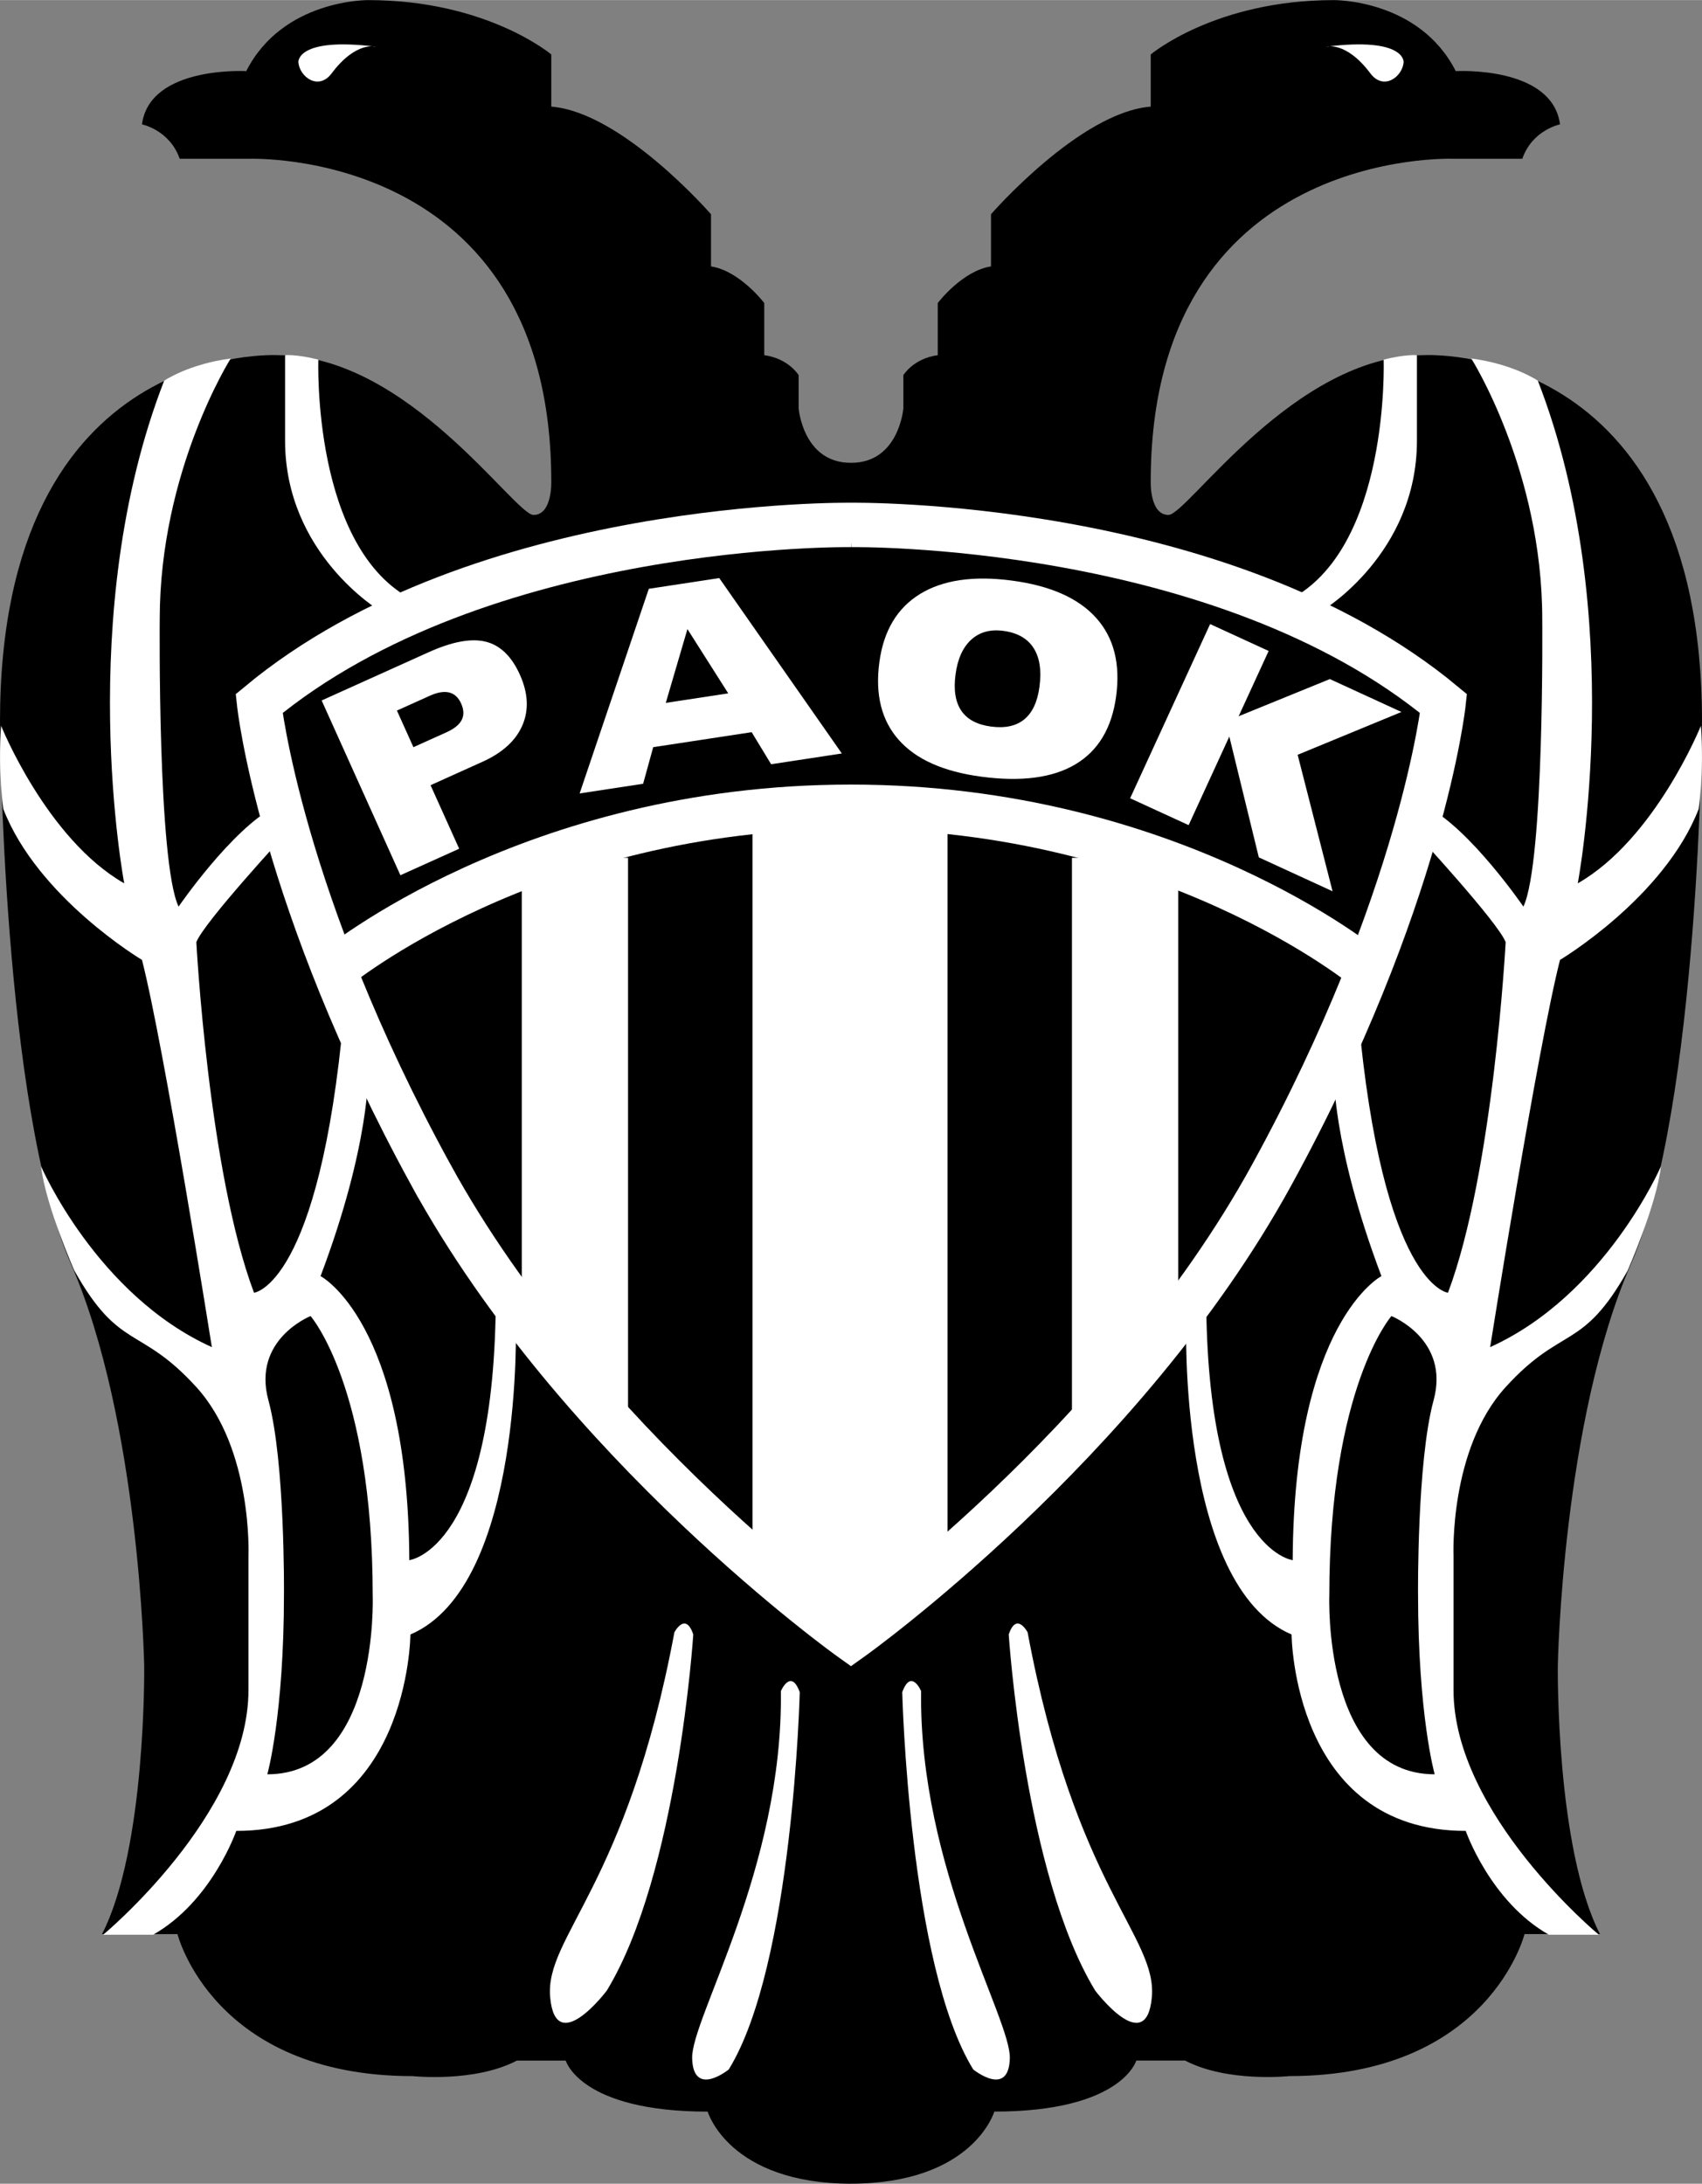 <svg xmlns="http://www.w3.org/2000/svg" width="1949" height="2500" viewBox="0 0 165.887 212.764"><rect x="0" y="0" width="165.887" height="212.764" fill="#808080" stroke="none"/><path d="M83.03 212.764c-12 0-14.055-7.027-14.055-7.027-12.433 0-13.838-4.973-13.838-4.973H50.38c-4.108 2.162-10.163 1.514-10.163 1.514-19.46 0-22.919-13.838-22.919-13.838H9.946c4.324-8.433 4.108-26.163 4.108-26.163s-.433-23.784-7.136-39.136C.216 107.787 0 70.309 0 70.309c0-37.335 27.136-35.713 27.136-35.713 12.649 0 23.027 15.568 24.865 15.568s1.73-3.243 1.73-3.243c0-32.649-29.515-31.46-29.515-31.46h-6.703c-.973-2.811-3.676-3.352-3.676-3.352C14.594 6.379 24 6.92 24 6.92 27.568-.108 35.893 0 35.893 0c11.568 0 17.838 5.297 17.838 5.297v5.082c6.919.541 15.568 10.487 15.568 10.487v5.081c2.811.433 5.189 3.568 5.189 3.568v5.081c2.378.324 3.352 1.946 3.352 1.946v3.244s.433 5.297 5.081 5.297h.044c4.649 0 5.082-5.297 5.082-5.297v-3.244s.973-1.622 3.352-1.946v-5.081s2.378-3.135 5.189-3.568v-5.081s8.649-9.946 15.568-10.487V5.297S118.427 0 129.994 0c0 0 8.325-.108 11.892 6.919 0 0 9.406-.541 10.163 5.189 0 0-2.703.541-3.676 3.352h-6.703s-29.514-1.189-29.514 31.46c0 0-.108 3.243 1.729 3.243s12.217-15.568 24.866-15.568c0 0 27.136-1.622 27.136 35.713 0 0-.216 37.478-6.919 52.83-6.703 15.352-7.135 39.136-7.135 39.136s-.216 17.73 4.108 26.163h-7.352s-3.459 13.838-22.92 13.838c0 0-6.054.648-10.162-1.514h-4.757s-1.405 4.973-13.838 4.973c0 0-2.054 7.027-14.055 7.027h.173z"/><path d="M129.237 4.541s1.931-.596 4.325 2.595c1.297 1.73 3.135.324 3.243-1.081 0-.001.216-2.487-7.568-1.514zM134.859 35.028s.649 18.487-9.297 23.46l3.352.973s9.189-5.514 9.189-16.541v-8.325c0 .001-1.082-.107-3.244.433zM149.887 37.083c8.865 22.812 3.892 48.975 3.892 48.975 7.567-4.325 12-15.352 12-15.352.325 4.541-.216 8.108-.216 8.108-3.352 8.649-13.514 14.703-13.514 14.703-2.162 8.433-6.811 37.731-6.811 37.731 11.244-5.081 16.649-17.622 16.649-17.622-.433 3.784-3.244 10.162-3.244 10.162-4.433 7.893-6.378 5.298-11.892 11.352s-5.082 16.433-5.082 16.433v13.081c0 12.109 14.163 23.85 14.163 23.85h-4.865c-5.73-3.243-8.108-10.119-8.108-10.119-16.865 0-16.974-19.136-16.974-19.136-11.135-4.757-10.271-30.704-10.271-30.704l1.946-2.487c0 24.974 8.433 25.947 8.433 25.947.108-23.244 8.649-27.676 8.649-27.676-4.865-12.866-4.649-20.001-4.649-20.001l2.378-5.514c2.378 26.487 8.757 27.136 8.757 27.136 4.433-11.784 5.622-34.164 5.622-34.164-.757-1.946-8.649-10.487-8.649-10.487l.973-2.703c4.216 2.162 9.405 9.73 9.405 9.73 2.054-4.324 1.838-28.001 1.838-28.001 0-14.487-6.919-25.406-6.919-25.406 4.11.541 6.489 2.164 6.489 2.164zm-14.271 91.137s-6.054 6.919-6.054 27.244c0 0-.648 17.406 10.271 17.406 0 0-1.622-5.73-1.622-17.622 0 0-.108-12.866 1.514-18.812 1.621-5.945-4.109-8.216-4.109-8.216zM98.317 159.249s1.514 23.352 8.433 34.704c0 0 4.973 6.595 5.514.649.541-5.946-7.459-10.703-12.108-35.569-.001-.001-1.082-2.055-1.839.216zM87.938 164.87s.649 26.596 6.919 36.758c0 0 3.459 2.811 3.567-1.082.108-3.892-8.865-18.487-8.649-35.785.001.001-.971-2.269-1.837.109zM36.65 4.541s-1.931-.596-4.325 2.595c-1.297 1.73-3.135.324-3.243-1.081 0-.001-.216-2.487 7.568-1.514zM31.028 35.028s-.648 18.487 9.298 23.46l-3.352.973s-9.189-5.514-9.189-16.541v-8.325c0 .001 1.081-.107 3.243.433zM22.487 34.92s-6.919 10.919-6.919 25.406c0 0-.216 23.677 1.838 28.001 0 0 5.189-7.568 9.406-9.73l.973 2.703s-7.892 8.541-8.649 10.487c0 0 1.189 22.379 5.622 34.164 0 0 6.379-.649 8.757-27.136l2.378 5.514s.216 7.135-4.649 20.001c0 0 8.541 4.433 8.649 27.676 0 0 8.433-.973 8.433-25.947l1.946 2.487s.865 25.947-10.271 30.704c0 0-.108 19.136-16.974 19.136 0 0-2.378 6.876-8.108 10.119h-4.865s14.163-11.741 14.163-23.85v-13.081s.433-10.379-5.081-16.433-7.459-3.459-11.892-11.352c0 0-2.811-6.378-3.244-10.162 0 0 5.406 12.541 16.649 17.622 0 0-4.649-29.298-6.811-37.731 0 0-10.163-6.054-13.514-14.703 0 0-.541-3.568-.216-8.108 0 0 4.433 11.027 12 15.352 0 0-4.973-26.163 3.892-48.975 0-.001 2.379-1.624 6.487-2.164zm3.676 101.517c1.622 5.946 1.514 18.812 1.514 18.812 0 11.892-1.622 17.622-1.622 17.622 10.919 0 10.271-17.406 10.271-17.406 0-20.325-6.055-27.244-6.055-27.244s-5.729 2.27-4.108 8.216zM67.57 159.249s-1.514 23.352-8.433 34.704c0 0-4.973 6.595-5.514.649-.541-5.946 7.459-10.703 12.108-35.569.001-.001 1.082-2.055 1.839.216zM77.948 164.87s-.648 26.596-6.919 36.758c0 0-3.459 2.811-3.568-1.082-.108-3.892 8.865-18.487 8.649-35.785 0 .001.973-2.269 1.838.109z" fill="#fff"/><path d="M42.011 114.49C27.308 87.679 25.254 68.543 25.254 68.543c21.622-17.947 57.731-17.406 57.731-17.406h-.021s36.109-.541 57.732 17.406c0 0-2.054 19.136-16.757 45.947-14.414 26.284-40.997 45.191-40.997 45.191s-26.518-18.907-40.931-45.191z" stroke="#fff" stroke-width="4.324"/><path d="M133.149 94.381s-19.071-15.784-50.208-15.784H82.9c-31.136 0-50.207 15.784-50.207 15.784" fill="none" stroke="#fff" stroke-width="4.324"/><path d="M41.905 67.776c.743-.335 1.369-.439 1.878-.312.509.126.895.483 1.159 1.067.274.608.294 1.144.06 1.605-.234.462-.731.864-1.489 1.207l-3.218 1.45-1.608-3.568 3.218-1.449zm2.849 14.91l-2.79-6.189 5.057-2.28c1.959-.882 3.258-2.071 3.899-3.564.64-1.494.556-3.138-.253-4.933-.806-1.787-1.914-2.856-3.324-3.207-1.412-.352-3.265-.009-5.562 1.026L31.35 68.241l7.675 17.028 5.729-2.583zM64.891 68.476l2.11-7.19 3.979 6.263-6.089.927zm-1.227 4.316l9.597-1.462 1.898 3.124 6.891-1.049-11.948-17.09-6.865 1.045-6.743 19.938 6.188-.942.982-3.564zM94.66 62.318c.817-.742 1.861-1.029 3.131-.86 1.364.182 2.346.737 2.944 1.665.597.927.79 2.188.578 3.782-.196 1.466-.688 2.524-1.48 3.175-.792.651-1.873.885-3.243.703-1.351-.18-2.315-.692-2.893-1.54s-.766-2.024-.566-3.531c.202-1.52.712-2.651 1.529-3.394zm10.176 12.132c2.223-1.331 3.539-3.546 3.952-6.644.421-3.164-.232-5.705-1.962-7.623-1.728-1.917-4.455-3.125-8.179-3.62-3.757-.501-6.752-.064-8.983 1.308-2.23 1.374-3.551 3.592-3.958 6.656-.419 3.148.213 5.668 1.898 7.563s4.36 3.085 8.026 3.574c3.916.522 6.986.116 9.206-1.214zM110.15 77.77l7.796-16.974 5.704 2.62-2.924 6.363 8.89-3.623 6.98 3.206-10.119 4.172 3.403 13.298-7.187-3.302-2.876-11.773-3.965 8.631-5.702-2.618zM61.213 137.842V83.57H50.856v43.893zM104.479 137.842V83.57h10.357v43.893zM82.965 158.924l9.384-6.919V78.921H73.344v73.084z" fill="#fff"/></svg>